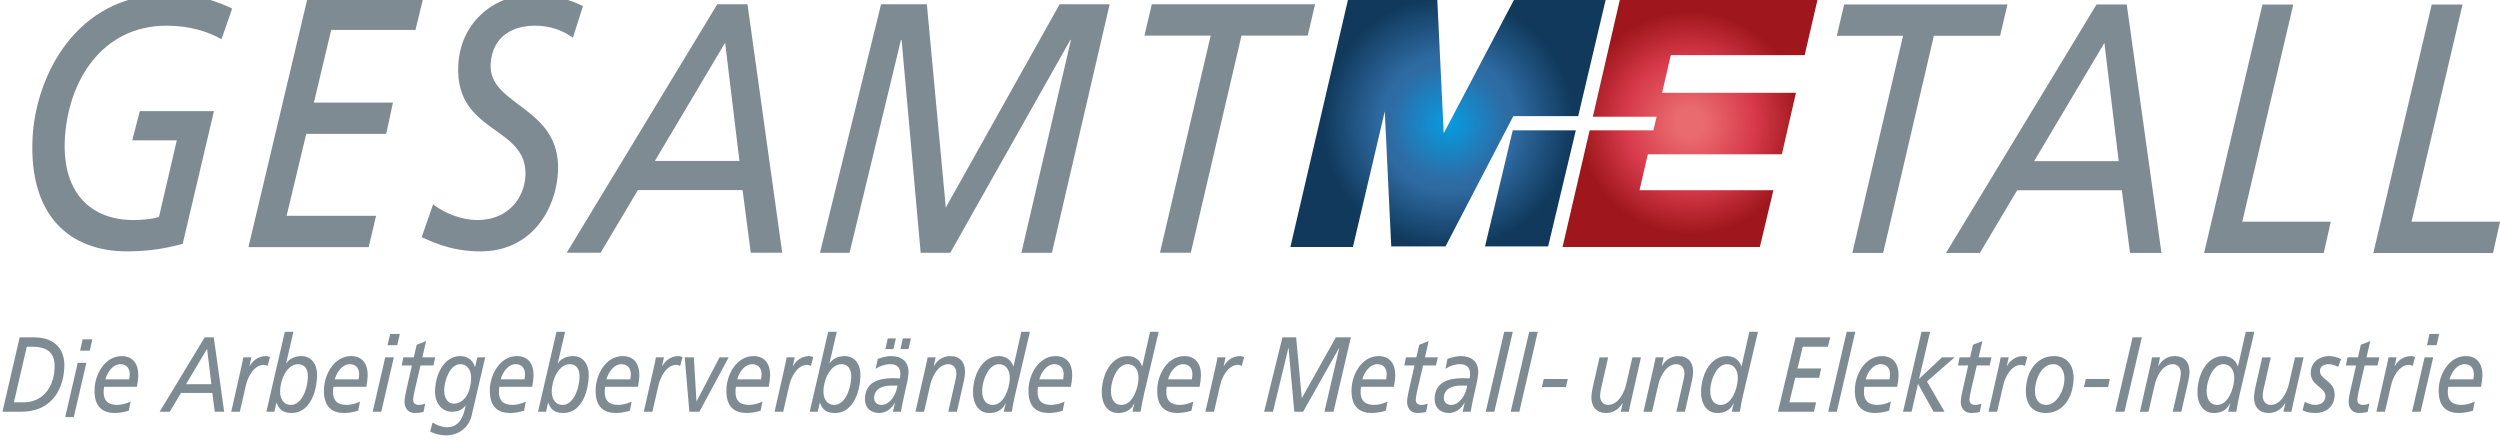 <?xml version="1.0" encoding="UTF-8" standalone="no"?>
<!-- Created with Inkscape (http://www.inkscape.org/) -->

<svg
   width="67.674mm"
   height="11.931mm"
   viewBox="0 0 67.674 11.931"
   version="1.1"
   id="svg758"
   xmlns="http://www.w3.org/2000/svg"
   xmlns:svg="http://www.w3.org/2000/svg">
  <defs
     id="defs755">
    <clipPath
       clipPathUnits="userSpaceOnUse"
       id="clipPath384">
      <path
         d="m 73.301,70.866 h 99.638 v 60.945 H 73.301 Z"
         id="path382" />
    </clipPath>
    <clipPath
       clipPathUnits="userSpaceOnUse"
       id="clipPath1539">
      <path
         d="m 68.232,656.264 h 96.178 v 51.453 H 68.232 Z"
         id="path1537" />
    </clipPath>
    <radialGradient
       fx="0"
       fy="0"
       cx="0"
       cy="0"
       r="1"
       gradientUnits="userSpaceOnUse"
       gradientTransform="matrix(9.644,0,0,-9.656,452.568,679.805)"
       spreadMethod="pad"
       id="radialGradient1185">
      <stop
         style="stop-opacity:1;stop-color:#e96b6f"
         offset="0"
         id="stop1173" />
      <stop
         style="stop-opacity:1;stop-color:#e96b6f"
         offset="0.055"
         id="stop1175" />
      <stop
         style="stop-opacity:1;stop-color:#e96b6f"
         offset="0.113"
         id="stop1177" />
      <stop
         style="stop-opacity:1;stop-color:#d73a4b"
         offset="0.515"
         id="stop1179" />
      <stop
         style="stop-opacity:1;stop-color:#9f171c"
         offset="0.884"
         id="stop1181" />
      <stop
         style="stop-opacity:1;stop-color:#9f171c"
         offset="1"
         id="stop1183" />
    </radialGradient>
    <radialGradient
       fx="0"
       fy="0"
       cx="0"
       cy="0"
       r="1"
       gradientUnits="userSpaceOnUse"
       gradientTransform="matrix(10.878,0,0,-10.891,434.01,679.805)"
       spreadMethod="pad"
       id="radialGradient1211">
      <stop
         style="stop-opacity:1;stop-color:#069ce2"
         offset="0"
         id="stop1201" />
      <stop
         style="stop-opacity:1;stop-color:#2f6ba3"
         offset="0.418"
         id="stop1203" />
      <stop
         style="stop-opacity:1;stop-color:#2f6ba3"
         offset="0.466"
         id="stop1205" />
      <stop
         style="stop-opacity:1;stop-color:#10395b"
         offset="0.89"
         id="stop1207" />
      <stop
         style="stop-opacity:1;stop-color:#10395b"
         offset="1"
         id="stop1209" />
    </radialGradient>
    <clipPath
       clipPathUnits="userSpaceOnUse"
       id="clipPath1221">
      <path
         d="m 323.166,655.846 h 191.832 v 33.82 H 323.166 Z"
         id="path1219" />
    </clipPath>
    <clipPath
       clipPathUnits="userSpaceOnUse"
       id="clipPath1269">
      <path
         d="m 323.166,655.846 h 191.832 v 33.82 H 323.166 Z"
         id="path1267" />
    </clipPath>
    <clipPath
       clipPathUnits="userSpaceOnUse"
       id="clipPath1285">
      <path
         d="m 323.15,654.803 h 191.848 v 35.906 H 323.15 Z"
         id="path1283" />
    </clipPath>
  </defs>
  <g
     id="layer1"
     transform="translate(-85.68,-87.074)">
    <g
       id="g1161"
       transform="matrix(0.353,0,0,-0.353,-28.325,330.373)">
      <g
         id="g1163">
        <g
           id="g1169">
          <g
             id="g1171">
            <path
               d="m 447.193,689.32 -2.087,-9.039 h 4.89 l -0.247,-1.042 h -4.887 l -2.078,-8.949 h 15.129 l 1.04,4.359 h -10.266 l 0.637,2.752 h 10.277 l 1.081,4.714 h -10.264 l 0.668,2.891 h 10.265 l 1,4.314 z"
               style="fill:url(#radialGradient1185);stroke:none"
               id="path1187" />
          </g>
        </g>
      </g>
    </g>
    <g
       id="g1189"
       transform="matrix(0.353,0,0,-0.353,-28.325,330.373)">
      <g
         id="g1191">
        <g
           id="g1197">
          <g
             id="g1199">
            <path
               d="m 439.1,689.32 -5.428,-10.31 -0.498,10.31 h -6.828 l -4.433,-19.03 h 4.795 l 2.443,10.402 0.496,-10.357 h 4.161 l 5.2,9.993 h 4.976 l 2.124,8.992 z m -0.136,-10.081 -2.126,-8.904 h 4.84 l 2.124,8.904 z"
               style="fill:url(#radialGradient1211);stroke:none"
               id="path1213" />
          </g>
        </g>
      </g>
    </g>
    <g
       id="g1215"
       transform="matrix(0.353,0,0,-0.353,-28.325,330.373)">
      <g
         id="g1217"
         clip-path="url(#clipPath1221)">
        <g
           id="g1223"
           transform="translate(339.945,686.226)">
          <path
             d="m 0,0 c -0.956,0.546 -2.383,1.037 -4.209,1.037 -4.962,0 -7.583,-4.258 -7.804,-8.736 -0.206,-4.176 2.082,-6.169 5.266,-6.169 0.491,0 1.454,0.054 1.955,0.245 l 1.366,5.87 h -3.417 l 0.579,2.239 h 5.687 l -2.399,-10.183 c -1.09,-0.273 -2.322,-0.573 -4.264,-0.573 -4.354,0 -7.545,2.674 -7.247,8.708 0.23,4.669 3.305,11.002 10.35,11.002 2.434,0 3.881,-0.573 4.955,-1.092 z"
             style="fill:#7e8b93;fill-opacity:1;fill-rule:nonzero;stroke:none"
             id="path1225" />
        </g>
        <g
           id="g1227"
           transform="translate(346.535,689.339)">
          <path
             d="M 0,0 H 8.871 L 8.284,-2.402 h -6.46 l -1.328,-5.57 h 6.062 l -0.517,-2.402 h -6.132 l -1.504,-6.279 h 6.858 l -0.564,-2.402 h -9.221 z"
             style="fill:#7e8b93;fill-opacity:1;fill-rule:nonzero;stroke:none"
             id="path1229" />
        </g>
        <g
           id="g1231"
           transform="translate(366.89,686.335)">
          <path
             d="m 0,0 c -0.746,0.547 -1.686,0.928 -2.927,0.928 -1.545,0 -3.265,-0.71 -3.377,-2.975 -0.158,-3.195 5.411,-3.222 5.165,-8.218 -0.142,-2.866 -2.011,-6.114 -5.943,-6.114 -1.896,0 -3.229,0.491 -4.51,1.091 l 0.873,2.512 c 0.924,-0.71 2.234,-1.201 3.381,-1.201 2.481,0 3.623,1.802 3.701,3.385 0.192,3.876 -5.412,3.194 -5.15,8.49 0.171,3.467 2.983,5.433 5.674,5.433 1.358,0 2.677,-0.3 3.888,-0.901 z"
             style="fill:#7e8b93;fill-opacity:1;fill-rule:nonzero;stroke:none"
             id="path1233" />
        </g>
      </g>
    </g>
    <g
       id="g1235"
       transform="matrix(0.353,0,0,-0.353,105.309,88.23)">
      <path
         d="M 0,0 -5.386,-9.064 H 1.097 Z M -0.603,2.948 H 1.714 L 4.377,-16.106 H 1.966 l -0.628,4.804 h -8.029 l -2.858,-4.804 h -2.598 z"
         style="fill:#7e8b93;fill-opacity:1;fill-rule:nonzero;stroke:none"
         id="path1237" />
    </g>
    <g
       id="g1239"
       transform="matrix(0.353,0,0,-0.353,109.53,87.19)">
      <path
         d="M 0,0 H 3.511 L 4.964,-15.588 13.692,0 H 17.53 L 13.102,-19.055 H 10.761 L 14.563,-2.73 H 14.517 L 5.308,-19.055 H 3.037 L 1.574,-2.73 H 1.527 l -3.943,-16.325 h -2.27 z"
         style="fill:#7e8b93;fill-opacity:1;fill-rule:nonzero;stroke:none"
         id="path1241" />
    </g>
    <g
       id="g1243"
       transform="matrix(0.353,0,0,-0.353,121.08,88.037)">
      <path
         d="m 0,0 h -5.079 l -3.889,-16.652 h -2.364 L -7.443,0 h -5.079 l 0.564,2.402 H 0.563 Z"
         style="fill:#7e8b93;fill-opacity:1;fill-rule:nonzero;stroke:none"
         id="path1245" />
    </g>
    <g
       id="g1247"
       transform="matrix(0.353,0,0,-0.353,139.822,88.043)">
      <path
         d="m 0,0 h -5.079 l -3.889,-16.653 h -2.364 L -7.443,0 h -5.079 l 0.564,2.402 H 0.564 Z"
         style="fill:#7e8b93;fill-opacity:1;fill-rule:nonzero;stroke:none"
         id="path1249" />
    </g>
    <g
       id="g1251"
       transform="matrix(0.353,0,0,-0.353,142.645,88.236)">
      <path
         d="M 0,0 -5.386,-9.063 H 1.097 Z M -0.604,2.949 H 1.714 L 4.377,-16.106 H 1.966 l -0.629,4.805 h -8.028 l -2.858,-4.805 h -2.598 z"
         style="fill:#7e8b93;fill-opacity:1;fill-rule:nonzero;stroke:none"
         id="path1253" />
    </g>
    <g
       id="g1255"
       transform="matrix(0.353,0,0,-0.353,146.924,87.196)">
      <path
         d="m 0,0 h 2.364 l -3.913,-16.653 h 6.788 l -0.54,-2.402 h -9.175 z"
         style="fill:#7e8b93;fill-opacity:1;fill-rule:nonzero;stroke:none"
         id="path1257" />
    </g>
    <g
       id="g1259"
       transform="matrix(0.353,0,0,-0.353,151.506,87.196)">
      <path
         d="m 0,0 -4.476,-19.055 h 9.175 l 0.54,2.402 H -1.549 L 2.364,0 Z"
         style="fill:#7e8b93;fill-opacity:1;fill-rule:nonzero;stroke:none"
         id="path1261" />
    </g>
    <g
       id="g1263"
       transform="matrix(0.353,0,0,-0.353,-28.325,330.373)">
      <g
         id="g1265"
         clip-path="url(#clipPath1269)">
        <g
           id="g1271"
           transform="translate(324.026,658.379)">
          <path
             d="M 0,0 H 0.743 C 2.13,0 3.043,1.046 3.12,2.591 3.168,3.571 2.818,4.265 1.395,4.265 H 0.989 Z m 0.443,4.985 h 1.079 c 1.723,0 2.408,-1.022 2.345,-2.304 -0.1,-2.027 -1.24,-3.4 -3.285,-3.4 h -1.458 z"
             style="fill:#7e8b93;fill-opacity:1;fill-rule:nonzero;stroke:none"
             id="path1273" />
        </g>
      </g>
    </g>
    <g
       id="g1275"
       transform="matrix(0.353,0,0,-0.353,88.11,96.566)">
      <path
         d="m 0,0 h -0.743 l 0.197,0.866 h 0.743 z m -0.922,-0.932 h 0.659 L -1.226,-5.1 h -0.659 z"
         style="fill:#7e8b93;fill-opacity:1;fill-rule:nonzero;stroke:none"
         id="path1277" />
    </g>
    <g
       id="g1279"
       transform="matrix(0.353,0,0,-0.353,-28.325,330.373)">
      <g
         id="g1281"
         clip-path="url(#clipPath1285)">
        <g
           id="g1287"
           transform="translate(332.87,660.145)">
          <path
             d="m 0,0 c 0.02,0.123 0.032,0.22 0.037,0.319 0.024,0.49 -0.218,0.842 -0.715,0.842 -0.54,0 -0.98,-0.548 -1.15,-1.161 z m -0.035,-2.411 c -0.348,-0.098 -0.709,-0.172 -1.066,-0.172 -0.869,0 -1.627,0.409 -1.554,1.88 0.057,1.153 0.817,2.484 2.078,2.484 0.861,0 1.315,-0.605 1.266,-1.594 C 0.675,-0.09 0.636,-0.327 0.588,-0.572 h -2.515 c -0.018,-0.09 -0.029,-0.171 -0.034,-0.262 -0.043,-0.874 0.407,-1.128 1.045,-1.128 0.329,0 0.691,0.099 1.021,0.254 z"
             style="fill:#7e8b93;fill-opacity:1;fill-rule:nonzero;stroke:none"
             id="path1289" />
        </g>
        <g
           id="g1291"
           transform="translate(338.84,662.482)">
          <path
             d="M 0,0 -1.613,-2.713 H 0.328 Z M -0.181,0.883 H 0.513 L 1.31,-4.822 H 0.589 L 0.4,-3.383 h -2.403 l -0.856,-1.439 h -0.777 z"
             style="fill:#7e8b93;fill-opacity:1;fill-rule:nonzero;stroke:none"
             id="path1293" />
        </g>
        <g
           id="g1295"
           transform="translate(341.49,661.191)">
          <path
             d="M 0,0 C 0.037,0.171 0.09,0.393 0.13,0.637 H 0.746 L 0.602,-0.025 h 0.013 c 0.23,0.393 0.634,0.76 1.257,0.76 0.063,0 0.175,-0.016 0.298,-0.074 L 1.989,-0.016 C 1.866,0.04 1.762,0.065 1.713,0.065 0.9,0.065 0.45,-0.964 0.333,-1.479 l -0.472,-2.052 h -0.659 z"
             style="fill:#7e8b93;fill-opacity:1;fill-rule:nonzero;stroke:none"
             id="path1297" />
        </g>
        <g
           id="g1299"
           transform="translate(345.275,658.183)">
          <path
             d="M 0,0 C 0.75,0 1.243,1.054 1.294,2.092 1.329,2.795 1.002,3.122 0.547,3.122 -0.224,3.122 -0.785,2.125 -0.835,1.096 -0.863,0.532 -0.602,0 0,0 m -0.473,5.606 h 0.659 l -0.56,-2.411 h 0.014 c 0.241,0.351 0.664,0.548 1.162,0.548 0.805,0 1.241,-0.687 1.196,-1.586 C 1.923,0.63 1.252,-0.621 0.06,-0.621 c -0.763,0 -0.998,0.344 -1.165,0.793 h -0.014 l -0.154,-0.695 h -0.616 z"
             style="fill:#7e8b93;fill-opacity:1;fill-rule:nonzero;stroke:none"
             id="path1301" />
        </g>
        <g
           id="g1303"
           transform="translate(350.462,660.145)">
          <path
             d="m 0,0 c 0.02,0.123 0.031,0.22 0.037,0.319 0.024,0.49 -0.218,0.842 -0.715,0.842 -0.54,0 -0.98,-0.548 -1.151,-1.161 z m -0.035,-2.411 c -0.348,-0.098 -0.709,-0.172 -1.067,-0.172 -0.869,0 -1.626,0.409 -1.553,1.88 0.057,1.153 0.816,2.484 2.077,2.484 0.862,0 1.316,-0.605 1.267,-1.594 C 0.675,-0.09 0.635,-0.327 0.588,-0.572 h -2.515 c -0.019,-0.09 -0.029,-0.171 -0.034,-0.262 -0.043,-0.874 0.407,-1.128 1.044,-1.128 0.329,0 0.692,0.099 1.022,0.254 z"
             style="fill:#7e8b93;fill-opacity:1;fill-rule:nonzero;stroke:none"
             id="path1305" />
        </g>
        <g
           id="g1307"
           transform="translate(353.424,662.76)">
          <path
             d="m 0,0 h -0.743 l 0.197,0.866 h 0.743 z m -0.922,-0.932 h 0.659 L -1.226,-5.1 h -0.658 z"
             style="fill:#7e8b93;fill-opacity:1;fill-rule:nonzero;stroke:none"
             id="path1309" />
        </g>
        <g
           id="g1311"
           transform="translate(353.893,661.828)">
          <path
             d="M 0,0 H 0.799 L 1.021,0.964 1.743,1.25 1.457,0 H 2.438 L 2.302,-0.621 H 1.314 L 0.897,-2.411 C 0.852,-2.599 0.76,-3.048 0.753,-3.195 c -0.015,-0.295 0.118,-0.45 0.454,-0.45 0.14,0 0.339,0.041 0.468,0.106 l -0.13,-0.637 c -0.15,-0.065 -0.46,-0.09 -0.649,-0.09 -0.623,0 -0.831,0.483 -0.809,0.923 0.013,0.27 0.121,0.752 0.175,0.981 l 0.394,1.741 h -0.785 z"
             style="fill:#7e8b93;fill-opacity:1;fill-rule:nonzero;stroke:none"
             id="path1313" />
        </g>
        <g
           id="g1315"
           transform="translate(357.77,658.281)">
          <path
             d="M 0,0 C 0.575,0 1.252,0.523 1.319,1.888 1.35,2.509 1.06,3.024 0.486,3.024 -0.278,3.024 -0.706,1.888 -0.745,1.087 -0.772,0.539 -0.547,0 0,0 m 2.396,3.547 -1.04,-4.471 c -0.195,-0.825 -0.895,-1.511 -1.995,-1.511 -0.224,0 -0.802,0.074 -1.183,0.302 l 0.181,0.687 c 0.319,-0.204 0.746,-0.368 1.124,-0.368 0.757,0 1.142,0.572 1.307,1.217 l 0.114,0.45 H 0.889 C 0.658,-0.45 0.376,-0.621 -0.199,-0.621 c -0.631,0 -1.302,0.58 -1.249,1.667 0.076,1.536 0.9,2.615 1.93,2.599 0.483,0 0.954,-0.245 1.128,-0.834 h 0.014 l 0.163,0.736 z"
             style="fill:#7e8b93;fill-opacity:1;fill-rule:nonzero;stroke:none"
             id="path1317" />
        </g>
        <g
           id="g1319"
           transform="translate(363.182,660.145)">
          <path
             d="m 0,0 c 0.02,0.123 0.032,0.22 0.037,0.319 0.024,0.49 -0.218,0.842 -0.715,0.842 -0.539,0 -0.98,-0.548 -1.15,-1.161 z m -0.035,-2.411 c -0.348,-0.098 -0.709,-0.172 -1.066,-0.172 -0.869,0 -1.626,0.409 -1.554,1.88 0.057,1.153 0.817,2.484 2.078,2.484 0.861,0 1.315,-0.605 1.266,-1.594 C 0.675,-0.09 0.636,-0.327 0.588,-0.572 h -2.515 c -0.018,-0.09 -0.029,-0.171 -0.034,-0.262 -0.043,-0.874 0.407,-1.128 1.045,-1.128 0.329,0 0.691,0.099 1.021,0.254 z"
             style="fill:#7e8b93;fill-opacity:1;fill-rule:nonzero;stroke:none"
             id="path1321" />
        </g>
        <g
           id="g1323"
           transform="translate(366.108,658.183)">
          <path
             d="m 0,0 c 0.75,0 1.243,1.054 1.295,2.092 0.034,0.703 -0.293,1.03 -0.749,1.03 -0.77,0 -1.331,-0.997 -1.382,-2.026 C -0.863,0.532 -0.602,0 0,0 m -0.473,5.606 h 0.659 l -0.56,-2.411 h 0.013 c 0.242,0.351 0.665,0.548 1.162,0.548 0.806,0 1.242,-0.687 1.197,-1.586 C 1.923,0.63 1.252,-0.621 0.061,-0.621 c -0.764,0 -0.999,0.344 -1.166,0.793 h -0.014 l -0.154,-0.695 h -0.616 z"
             style="fill:#7e8b93;fill-opacity:1;fill-rule:nonzero;stroke:none"
             id="path1325" />
        </g>
        <g
           id="g1327"
           transform="translate(371.295,660.145)">
          <path
             d="m 0,0 c 0.02,0.123 0.032,0.22 0.037,0.319 0.024,0.49 -0.218,0.842 -0.715,0.842 -0.54,0 -0.98,-0.548 -1.151,-1.161 z m -0.035,-2.411 c -0.348,-0.098 -0.709,-0.172 -1.066,-0.172 -0.869,0 -1.627,0.409 -1.554,1.88 0.057,1.153 0.816,2.484 2.077,2.484 0.862,0 1.316,-0.605 1.267,-1.594 C 0.675,-0.09 0.635,-0.327 0.588,-0.572 h -2.515 c -0.018,-0.09 -0.029,-0.171 -0.034,-0.262 -0.043,-0.874 0.407,-1.128 1.045,-1.128 0.328,0 0.691,0.099 1.021,0.254 z"
             style="fill:#7e8b93;fill-opacity:1;fill-rule:nonzero;stroke:none"
             id="path1329" />
        </g>
        <g
           id="g1331"
           transform="translate(373.129,661.191)">
          <path
             d="M 0,0 C 0.037,0.171 0.09,0.393 0.13,0.637 H 0.746 L 0.602,-0.025 h 0.013 c 0.23,0.393 0.633,0.76 1.257,0.76 0.063,0 0.174,-0.016 0.298,-0.074 L 1.989,-0.016 C 1.866,0.04 1.762,0.065 1.713,0.065 0.9,0.065 0.45,-0.964 0.333,-1.479 l -0.472,-2.052 h -0.659 z"
             style="fill:#7e8b93;fill-opacity:1;fill-rule:nonzero;stroke:none"
             id="path1333" />
        </g>
        <g
           id="g1335"
           transform="translate(375.468,661.828)">
          <path
             d="M 0,0 H 0.701 L 0.899,-3.367 H 0.913 L 2.669,0 H 3.37 L 1.125,-4.168 h -0.77 z"
             style="fill:#7e8b93;fill-opacity:1;fill-rule:nonzero;stroke:none"
             id="path1337" />
        </g>
        <g
           id="g1339"
           transform="translate(381.322,660.145)">
          <path
             d="m 0,0 c 0.02,0.123 0.032,0.22 0.037,0.319 0.024,0.49 -0.218,0.842 -0.715,0.842 -0.54,0 -0.98,-0.548 -1.15,-1.161 z m -0.035,-2.411 c -0.348,-0.098 -0.709,-0.172 -1.067,-0.172 -0.868,0 -1.626,0.409 -1.553,1.88 0.057,1.153 0.816,2.484 2.077,2.484 0.863,0 1.316,-0.605 1.267,-1.594 C 0.675,-0.09 0.635,-0.327 0.588,-0.572 h -2.515 c -0.019,-0.09 -0.029,-0.171 -0.034,-0.262 -0.043,-0.874 0.407,-1.128 1.044,-1.128 0.33,0 0.692,0.099 1.022,0.254 z"
             style="fill:#7e8b93;fill-opacity:1;fill-rule:nonzero;stroke:none"
             id="path1341" />
        </g>
        <g
           id="g1343"
           transform="translate(383.157,661.191)">
          <path
             d="M 0,0 C 0.037,0.171 0.089,0.393 0.13,0.637 H 0.746 L 0.601,-0.025 h 0.015 c 0.229,0.393 0.633,0.76 1.256,0.76 0.063,0 0.174,-0.016 0.298,-0.074 L 1.989,-0.016 C 1.866,0.04 1.762,0.065 1.713,0.065 0.9,0.065 0.45,-0.964 0.334,-1.479 l -0.473,-2.052 h -0.659 z"
             style="fill:#7e8b93;fill-opacity:1;fill-rule:nonzero;stroke:none"
             id="path1345" />
        </g>
        <g
           id="g1347"
           transform="translate(386.942,658.183)">
          <path
             d="m 0,0 c 0.75,0 1.243,1.054 1.295,2.092 0.034,0.703 -0.293,1.03 -0.749,1.03 -0.77,0 -1.331,-0.997 -1.382,-2.026 C -0.864,0.532 -0.603,0 0,0 M -0.473,5.606 H 0.186 L -0.375,3.195 h 0.014 c 0.242,0.351 0.665,0.548 1.162,0.548 0.806,0 1.241,-0.687 1.197,-1.586 C 1.923,0.63 1.251,-0.621 0.06,-0.621 c -0.764,0 -0.999,0.344 -1.165,0.793 H -1.12 l -0.153,-0.695 h -0.616 z"
             style="fill:#7e8b93;fill-opacity:1;fill-rule:nonzero;stroke:none"
             id="path1349" />
        </g>
        <g
           id="g1351"
           transform="translate(392.011,662.466)">
          <path
             d="M 0,0 0.187,0.817 H 0.804 L 0.616,0 Z m -1.156,0 0.187,0.817 h 0.617 L -0.539,0 Z m 0.934,-2.803 h -0.505 c -0.498,0 -1.255,-0.155 -1.292,-0.915 -0.019,-0.368 0.245,-0.564 0.56,-0.564 0.666,0 1.124,0.776 1.237,1.479 m -1.518,2.051 c 0.322,0.122 0.746,0.213 1.006,0.213 0.722,0 1.399,-0.327 1.349,-1.324 C 0.606,-2.051 0.564,-2.321 0.52,-2.517 0.349,-3.293 0.163,-4.07 0.035,-4.806 h -0.609 c 0.045,0.205 0.099,0.45 0.153,0.695 h -0.013 c -0.249,-0.498 -0.726,-0.793 -1.202,-0.793 -0.603,0 -1.124,0.368 -1.085,1.154 0.058,1.184 0.993,1.519 2.19,1.519 0.14,0 0.315,-0.016 0.476,-0.025 0.017,0.083 0.043,0.172 0.048,0.27 0.029,0.596 -0.296,0.826 -0.779,0.826 -0.385,0 -0.806,-0.148 -1.11,-0.352 z"
             style="fill:#7e8b93;fill-opacity:1;fill-rule:nonzero;stroke:none"
             id="path1353" />
        </g>
        <g
           id="g1355"
           transform="translate(393.962,661.191)">
          <path
             d="M 0,0 C 0.037,0.171 0.09,0.393 0.13,0.637 H 0.746 L 0.602,-0.025 h 0.013 c 0.23,0.393 0.633,0.76 1.257,0.76 0.694,0 1.17,-0.425 1.126,-1.307 C 2.986,-0.817 2.93,-1.096 2.877,-1.333 L 2.376,-3.531 H 1.717 l 0.565,2.493 c 0.028,0.139 0.05,0.302 0.054,0.392 0.022,0.433 -0.207,0.761 -0.614,0.761 -0.813,0 -1.263,-1.031 -1.379,-1.546 l -0.482,-2.1 h -0.659 z"
             style="fill:#7e8b93;fill-opacity:1;fill-rule:nonzero;stroke:none"
             id="path1357" />
        </g>
        <g
           id="g1359"
           transform="translate(399.092,658.183)">
          <path
             d="M 0,0 C 0.826,0 1.265,1.202 1.303,1.986 1.334,2.607 1.044,3.122 0.469,3.122 -0.308,3.122 -0.771,1.969 -0.81,1.186 -0.843,0.523 -0.602,0 0,0 M 1.731,0.858 C 1.623,0.392 1.531,-0.065 1.459,-0.523 H 0.843 c 0.045,0.197 0.084,0.425 0.15,0.637 H 0.979 c -0.272,-0.555 -0.716,-0.735 -1.255,-0.735 -0.862,0 -1.285,0.801 -1.238,1.749 0.065,1.307 0.76,2.615 1.979,2.615 0.484,0 0.934,-0.245 1.11,-0.785 H 1.589 L 2.19,5.606 h 0.658 z"
             style="fill:#7e8b93;fill-opacity:1;fill-rule:nonzero;stroke:none"
             id="path1361" />
        </g>
        <g
           id="g1363"
           transform="translate(404.488,660.145)">
          <path
             d="m 0,0 c 0.02,0.123 0.032,0.22 0.037,0.319 0.024,0.49 -0.218,0.842 -0.715,0.842 -0.54,0 -0.98,-0.548 -1.15,-1.161 z m -0.035,-2.411 c -0.348,-0.098 -0.709,-0.172 -1.066,-0.172 -0.869,0 -1.627,0.409 -1.554,1.88 0.057,1.153 0.817,2.484 2.078,2.484 0.861,0 1.315,-0.605 1.266,-1.594 C 0.675,-0.09 0.635,-0.327 0.588,-0.572 h -2.515 c -0.018,-0.09 -0.029,-0.171 -0.034,-0.262 -0.043,-0.874 0.407,-1.128 1.045,-1.128 0.329,0 0.691,0.099 1.021,0.254 z"
             style="fill:#7e8b93;fill-opacity:1;fill-rule:nonzero;stroke:none"
             id="path1365" />
        </g>
        <g
           id="g1367"
           transform="translate(408.964,658.183)">
          <path
             d="M 0,0 C 0.827,0 1.265,1.202 1.303,1.986 1.334,2.607 1.044,3.122 0.47,3.122 -0.308,3.122 -0.771,1.969 -0.81,1.186 -0.843,0.523 -0.602,0 0,0 M 1.731,0.858 C 1.624,0.392 1.531,-0.065 1.46,-0.523 H 0.843 c 0.045,0.197 0.084,0.425 0.151,0.637 H 0.979 c -0.272,-0.555 -0.715,-0.735 -1.255,-0.735 -0.861,0 -1.284,0.801 -1.238,1.749 0.065,1.307 0.76,2.615 1.979,2.615 0.484,0 0.934,-0.245 1.111,-0.785 H 1.59 l 0.6,2.648 h 0.659 z"
             style="fill:#7e8b93;fill-opacity:1;fill-rule:nonzero;stroke:none"
             id="path1369" />
        </g>
        <g
           id="g1371"
           transform="translate(414.361,660.145)">
          <path
             d="m 0,0 c 0.02,0.123 0.032,0.22 0.037,0.319 0.024,0.49 -0.218,0.842 -0.715,0.842 -0.54,0 -0.98,-0.548 -1.15,-1.161 z m -0.035,-2.411 c -0.347,-0.098 -0.709,-0.172 -1.066,-0.172 -0.869,0 -1.626,0.409 -1.554,1.88 0.057,1.153 0.816,2.484 2.078,2.484 0.861,0 1.315,-0.605 1.266,-1.594 C 0.676,-0.09 0.635,-0.327 0.588,-0.572 h -2.514 c -0.02,-0.09 -0.031,-0.171 -0.035,-0.262 -0.043,-0.874 0.407,-1.128 1.045,-1.128 0.329,0 0.691,0.099 1.021,0.254 z"
             style="fill:#7e8b93;fill-opacity:1;fill-rule:nonzero;stroke:none"
             id="path1373" />
        </g>
        <g
           id="g1375"
           transform="translate(416.195,661.191)">
          <path
             d="M 0,0 C 0.037,0.171 0.09,0.393 0.13,0.637 H 0.746 L 0.601,-0.025 h 0.015 c 0.229,0.393 0.633,0.76 1.257,0.76 0.062,0 0.173,-0.016 0.297,-0.074 L 1.989,-0.016 C 1.866,0.04 1.762,0.065 1.713,0.065 0.9,0.065 0.45,-0.964 0.333,-1.479 l -0.472,-2.052 h -0.658 z"
             style="fill:#7e8b93;fill-opacity:1;fill-rule:nonzero;stroke:none"
             id="path1377" />
        </g>
        <g
           id="g1379"
           transform="translate(421.302,663.364)">
          <path
             d="M 0,0 H 1.051 L 1.486,-4.666 4.098,0 H 5.247 L 3.922,-5.704 H 3.221 l 1.138,4.887 H 4.345 L 1.589,-5.704 H 0.909 L 0.471,-0.817 H 0.457 l -1.18,-4.887 h -0.68 z"
             style="fill:#7e8b93;fill-opacity:1;fill-rule:nonzero;stroke:none"
             id="path1381" />
        </g>
        <g
           id="g1383"
           transform="translate(429.259,660.145)">
          <path
             d="m 0,0 c 0.021,0.123 0.033,0.22 0.037,0.319 0.025,0.49 -0.217,0.842 -0.715,0.842 -0.539,0 -0.98,-0.548 -1.15,-1.161 z m -0.034,-2.411 c -0.349,-0.098 -0.71,-0.172 -1.067,-0.172 -0.869,0 -1.626,0.409 -1.553,1.88 0.056,1.153 0.816,2.484 2.077,2.484 0.861,0 1.315,-0.605 1.266,-1.594 C 0.675,-0.09 0.635,-0.327 0.588,-0.572 h -2.514 c -0.019,-0.09 -0.03,-0.171 -0.035,-0.262 -0.043,-0.874 0.407,-1.128 1.045,-1.128 0.329,0 0.692,0.099 1.021,0.254 z"
             style="fill:#7e8b93;fill-opacity:1;fill-rule:nonzero;stroke:none"
             id="path1385" />
        </g>
        <g
           id="g1387"
           transform="translate(430.775,661.828)">
          <path
             d="M 0,0 H 0.798 L 1.021,0.964 1.743,1.25 1.457,0 H 2.438 L 2.302,-0.621 H 1.314 L 0.896,-2.411 C 0.852,-2.599 0.76,-3.048 0.752,-3.195 0.738,-3.49 0.87,-3.645 1.206,-3.645 c 0.141,0 0.339,0.041 0.469,0.106 l -0.13,-0.637 c -0.15,-0.065 -0.46,-0.09 -0.649,-0.09 -0.623,0 -0.831,0.483 -0.809,0.923 0.013,0.27 0.121,0.752 0.174,0.981 l 0.394,1.741 h -0.783 z"
             style="fill:#7e8b93;fill-opacity:1;fill-rule:nonzero;stroke:none"
             id="path1389" />
        </g>
        <g
           id="g1391"
           transform="translate(435.477,659.663)">
          <path
             d="m 0,0 h -0.504 c -0.498,0 -1.256,-0.155 -1.293,-0.915 -0.018,-0.368 0.246,-0.564 0.561,-0.564 0.665,0 1.123,0.776 1.236,1.479 m -1.517,2.051 c 0.321,0.122 0.746,0.213 1.005,0.213 0.722,0 1.399,-0.327 1.35,-1.324 C 0.829,0.752 0.787,0.482 0.742,0.286 0.571,-0.49 0.386,-1.267 0.258,-2.002 h -0.609 c 0.044,0.204 0.099,0.449 0.153,0.695 h -0.014 c -0.249,-0.499 -0.726,-0.794 -1.202,-0.794 -0.602,0 -1.124,0.368 -1.086,1.154 0.06,1.184 0.993,1.519 2.192,1.519 0.14,0 0.314,-0.016 0.475,-0.024 0.018,0.082 0.043,0.171 0.048,0.269 0.03,0.597 -0.295,0.826 -0.779,0.826 -0.385,0 -0.806,-0.147 -1.11,-0.352 z"
             style="fill:#7e8b93;fill-opacity:1;fill-rule:nonzero;stroke:none"
             id="path1393" />
        </g>
        <g
           id="g1395"
           transform="translate(438.311,663.789)">
          <path
             d="M 0,0 H 0.658 L -0.758,-6.129 H -1.417 Z"
             style="fill:#7e8b93;fill-opacity:1;fill-rule:nonzero;stroke:none"
             id="path1397" />
        </g>
        <g
           id="g1399"
           transform="translate(440.227,663.789)">
          <path
             d="m 0,0 h 0.658 l -1.416,-6.129 h -0.66 z"
             style="fill:#7e8b93;fill-opacity:1;fill-rule:nonzero;stroke:none"
             id="path1401" />
        </g>
        <g
           id="g1403"
           transform="translate(441.34,660.169)">
          <path
             d="M 0,0 H 1.842 L 1.707,-0.621 h -1.85 z"
             style="fill:#7e8b93;fill-opacity:1;fill-rule:nonzero;stroke:none"
             id="path1405" />
        </g>
        <g
           id="g1407"
           transform="translate(447.999,658.297)">
          <path
             d="m 0,0 c -0.037,-0.171 -0.09,-0.391 -0.13,-0.637 h -0.617 l 0.145,0.662 h -0.014 c -0.229,-0.393 -0.633,-0.76 -1.257,-0.76 -0.693,0 -1.169,0.425 -1.126,1.307 0.013,0.246 0.068,0.524 0.122,0.76 l 0.5,2.199 h 0.659 L -2.282,1.039 c -0.028,-0.14 -0.05,-0.303 -0.054,-0.393 -0.022,-0.433 0.207,-0.76 0.613,-0.76 0.814,0 1.264,1.03 1.379,1.545 l 0.484,2.1 h 0.657 z"
             style="fill:#7e8b93;fill-opacity:1;fill-rule:nonzero;stroke:none"
             id="path1409" />
        </g>
        <g
           id="g1411"
           transform="translate(449.791,661.191)">
          <path
             d="M 0,0 C 0.037,0.171 0.09,0.393 0.13,0.637 H 0.745 L 0.601,-0.025 h 0.014 c 0.229,0.393 0.633,0.76 1.256,0.76 0.695,0 1.171,-0.425 1.127,-1.307 C 2.986,-0.817 2.93,-1.096 2.876,-1.333 L 2.375,-3.531 H 1.717 l 0.565,2.493 c 0.027,0.139 0.049,0.302 0.054,0.392 0.022,0.433 -0.207,0.761 -0.614,0.761 -0.813,0 -1.263,-1.031 -1.38,-1.546 l -0.482,-2.1 h -0.659 z"
             style="fill:#7e8b93;fill-opacity:1;fill-rule:nonzero;stroke:none"
             id="path1413" />
        </g>
        <g
           id="g1415"
           transform="translate(454.921,658.183)">
          <path
             d="M 0,0 C 0.826,0 1.264,1.202 1.302,1.986 1.334,2.607 1.044,3.122 0.47,3.122 -0.308,3.122 -0.772,1.969 -0.81,1.186 -0.843,0.523 -0.602,0 0,0 M 1.73,0.858 C 1.624,0.392 1.531,-0.065 1.459,-0.523 H 0.843 c 0.044,0.197 0.084,0.425 0.151,0.637 H 0.979 c -0.273,-0.555 -0.716,-0.735 -1.255,-0.735 -0.862,0 -1.285,0.801 -1.237,1.749 0.064,1.307 0.759,2.615 1.978,2.615 0.483,0 0.933,-0.245 1.111,-0.785 h 0.013 l 0.6,2.648 h 0.659 z"
             style="fill:#7e8b93;fill-opacity:1;fill-rule:nonzero;stroke:none"
             id="path1417" />
        </g>
        <g
           id="g1419"
           transform="translate(460.653,663.364)">
          <path
             d="M 0,0 H 2.656 L 2.48,-0.72 H 0.547 L 0.149,-2.386 H 1.963 L 1.808,-3.105 h -1.834 l -0.451,-1.88 H 1.576 L 1.407,-5.704 h -2.76 z"
             style="fill:#7e8b93;fill-opacity:1;fill-rule:nonzero;stroke:none"
             id="path1421" />
        </g>
        <g
           id="g1423"
           transform="translate(464.573,663.789)">
          <path
             d="M 0,0 H 0.659 L -0.758,-6.129 H -1.416 Z"
             style="fill:#7e8b93;fill-opacity:1;fill-rule:nonzero;stroke:none"
             id="path1425" />
        </g>
        <g
           id="g1427"
           transform="translate(467.857,660.145)">
          <path
             d="m 0,0 c 0.021,0.123 0.032,0.22 0.037,0.319 0.024,0.49 -0.218,0.842 -0.715,0.842 -0.54,0 -0.981,-0.548 -1.15,-1.161 z m -0.035,-2.411 c -0.348,-0.098 -0.709,-0.172 -1.066,-0.172 -0.869,0 -1.626,0.409 -1.553,1.88 0.056,1.153 0.815,2.484 2.077,2.484 0.861,0 1.315,-0.605 1.266,-1.594 C 0.675,-0.09 0.636,-0.327 0.588,-0.572 h -2.515 c -0.018,-0.09 -0.029,-0.171 -0.034,-0.262 -0.043,-0.874 0.407,-1.128 1.044,-1.128 0.33,0 0.691,0.099 1.022,0.254 z"
             style="fill:#7e8b93;fill-opacity:1;fill-rule:nonzero;stroke:none"
             id="path1429" />
        </g>
        <g
           id="g1431"
           transform="translate(470.31,663.789)">
          <path
             d="m 0,0 h 0.659 l -0.844,-3.595 h 0.014 L 1.57,-1.961 H 2.537 L 0.421,-3.808 1.764,-6.129 H 0.923 l -1.19,2.141 -0.491,-2.141 h -0.659 z"
             style="fill:#7e8b93;fill-opacity:1;fill-rule:nonzero;stroke:none"
             id="path1433" />
        </g>
        <g
           id="g1435"
           transform="translate(473.235,661.828)">
          <path
             d="M 0,0 H 0.799 L 1.022,0.964 1.744,1.25 1.458,0 H 2.439 L 2.303,-0.621 H 1.315 L 0.897,-2.411 C 0.853,-2.599 0.761,-3.048 0.753,-3.195 c -0.014,-0.295 0.118,-0.45 0.454,-0.45 0.141,0 0.339,0.041 0.468,0.106 L 1.546,-4.176 c -0.151,-0.065 -0.46,-0.09 -0.649,-0.09 -0.624,0 -0.831,0.483 -0.809,0.923 0.013,0.27 0.121,0.752 0.174,0.981 l 0.394,1.741 h -0.785 z"
             style="fill:#7e8b93;fill-opacity:1;fill-rule:nonzero;stroke:none"
             id="path1437" />
        </g>
        <g
           id="g1439"
           transform="translate(476.248,661.191)">
          <path
             d="M 0,0 C 0.037,0.171 0.09,0.393 0.13,0.637 H 0.746 L 0.602,-0.025 h 0.014 c 0.229,0.393 0.633,0.76 1.256,0.76 0.063,0 0.175,-0.016 0.298,-0.074 L 1.989,-0.016 C 1.866,0.04 1.762,0.065 1.713,0.065 0.9,0.065 0.45,-0.964 0.334,-1.479 L -0.14,-3.531 h -0.657 z"
             style="fill:#7e8b93;fill-opacity:1;fill-rule:nonzero;stroke:none"
             id="path1441" />
        </g>
        <g
           id="g1443"
           transform="translate(479.872,658.183)">
          <path
             d="M 0,0 C 0.742,0 1.351,0.981 1.398,1.921 1.428,2.542 1.143,3.122 0.546,3.122 -0.33,3.122 -0.817,2.044 -0.86,1.177 -0.893,0.515 -0.624,0 0,0 m 0.605,3.743 c 0.96,0 1.55,-0.678 1.494,-1.822 -0.07,-1.414 -0.841,-2.542 -2.123,-2.542 -0.981,0 -1.595,0.621 -1.533,1.855 0.068,1.389 0.852,2.509 2.162,2.509"
             style="fill:#7e8b93;fill-opacity:1;fill-rule:nonzero;stroke:none"
             id="path1445" />
        </g>
        <g
           id="g1447"
           transform="translate(482.908,660.169)">
          <path
             d="M 0,0 H 1.843 L 1.707,-0.621 h -1.85 z"
             style="fill:#7e8b93;fill-opacity:1;fill-rule:nonzero;stroke:none"
             id="path1449" />
        </g>
        <g
           id="g1451"
           transform="translate(486.498,663.364)">
          <path
             d="M 0,0 H 0.707 L -0.625,-5.704 H -1.333 Z"
             style="fill:#7e8b93;fill-opacity:1;fill-rule:nonzero;stroke:none"
             id="path1453" />
        </g>
        <g
           id="g1455"
           transform="translate(487.858,661.191)">
          <path
             d="M 0,0 C 0.037,0.171 0.09,0.393 0.13,0.637 H 0.747 L 0.602,-0.025 h 0.014 c 0.229,0.393 0.633,0.76 1.256,0.76 0.694,0 1.17,-0.425 1.127,-1.307 C 2.987,-0.817 2.93,-1.096 2.877,-1.333 L 2.376,-3.531 H 1.718 l 0.564,2.493 c 0.028,0.139 0.05,0.302 0.055,0.392 0.021,0.433 -0.208,0.761 -0.614,0.761 -0.813,0 -1.263,-1.031 -1.38,-1.546 l -0.482,-2.1 h -0.659 z"
             style="fill:#7e8b93;fill-opacity:1;fill-rule:nonzero;stroke:none"
             id="path1457" />
        </g>
        <g
           id="g1459"
           transform="translate(492.988,658.183)">
          <path
             d="M 0,0 C 0.826,0 1.264,1.202 1.303,1.986 1.333,2.607 1.044,3.122 0.469,3.122 -0.309,3.122 -0.772,1.969 -0.81,1.186 -0.844,0.523 -0.603,0 0,0 M 1.73,0.858 C 1.623,0.392 1.53,-0.065 1.459,-0.523 H 0.842 c 0.045,0.197 0.084,0.425 0.151,0.637 H 0.979 c -0.273,-0.555 -0.716,-0.735 -1.255,-0.735 -0.862,0 -1.285,0.801 -1.238,1.749 0.064,1.307 0.759,2.615 1.979,2.615 0.483,0 0.933,-0.245 1.11,-0.785 h 0.014 l 0.6,2.648 h 0.659 z"
             style="fill:#7e8b93;fill-opacity:1;fill-rule:nonzero;stroke:none"
             id="path1461" />
        </g>
        <g
           id="g1463"
           transform="translate(498.811,658.297)">
          <path
             d="m 0,0 c -0.036,-0.171 -0.09,-0.391 -0.129,-0.637 h -0.617 l 0.145,0.662 h -0.014 c -0.23,-0.393 -0.633,-0.76 -1.257,-0.76 -0.693,0 -1.17,0.425 -1.126,1.307 0.012,0.246 0.068,0.524 0.121,0.76 l 0.502,2.199 h 0.658 L -2.281,1.039 C -2.31,0.899 -2.332,0.736 -2.336,0.646 c -0.021,-0.433 0.208,-0.76 0.614,-0.76 0.813,0 1.263,1.03 1.379,1.545 l 0.483,2.1 h 0.658 z"
             style="fill:#7e8b93;fill-opacity:1;fill-rule:nonzero;stroke:none"
             id="path1465" />
        </g>
        <g
           id="g1467"
           transform="translate(502.259,661.093)">
          <path
             d="m 0,0 c -0.177,0.105 -0.459,0.213 -0.704,0.213 -0.288,0 -0.67,-0.091 -0.691,-0.507 -0.035,-0.711 1.182,-0.744 1.126,-1.904 -0.05,-1.006 -0.858,-1.333 -1.419,-1.333 -0.567,0 -0.773,0.091 -1.034,0.197 l 0.159,0.661 c 0.253,-0.122 0.521,-0.236 0.808,-0.236 0.357,0 0.757,0.171 0.782,0.646 0.034,0.71 -1.179,0.816 -1.127,1.87 0.043,0.884 0.817,1.227 1.405,1.227 0.315,0 0.634,-0.091 0.921,-0.229 z"
             style="fill:#7e8b93;fill-opacity:1;fill-rule:nonzero;stroke:none"
             id="path1469" />
        </g>
        <g
           id="g1471"
           transform="translate(502.979,661.828)">
          <path
             d="M 0,0 H 0.799 L 1.021,0.964 1.743,1.25 1.457,0 H 2.438 L 2.302,-0.621 H 1.314 L 0.897,-2.411 C 0.852,-2.599 0.76,-3.048 0.753,-3.195 0.738,-3.49 0.87,-3.645 1.207,-3.645 c 0.141,0 0.338,0.041 0.468,0.106 l -0.13,-0.637 c -0.15,-0.065 -0.46,-0.09 -0.649,-0.09 -0.623,0 -0.831,0.483 -0.809,0.923 0.013,0.27 0.121,0.752 0.174,0.981 l 0.395,1.741 h -0.785 z"
             style="fill:#7e8b93;fill-opacity:1;fill-rule:nonzero;stroke:none"
             id="path1473" />
        </g>
        <g
           id="g1475"
           transform="translate(505.99,661.191)">
          <path
             d="M 0,0 C 0.037,0.171 0.09,0.393 0.13,0.637 H 0.747 L 0.602,-0.025 h 0.014 c 0.229,0.393 0.633,0.76 1.256,0.76 0.063,0 0.175,-0.016 0.298,-0.074 L 1.989,-0.016 C 1.866,0.04 1.762,0.065 1.713,0.065 0.901,0.065 0.45,-0.964 0.334,-1.479 l -0.473,-2.052 h -0.659 z"
             style="fill:#7e8b93;fill-opacity:1;fill-rule:nonzero;stroke:none"
             id="path1477" />
        </g>
        <g
           id="g1479"
           transform="translate(509.812,662.76)">
          <path
             d="m 0,0 h -0.742 l 0.196,0.866 h 0.744 z m -0.921,-0.932 h 0.658 L -1.225,-5.1 h -0.659 z"
             style="fill:#7e8b93;fill-opacity:1;fill-rule:nonzero;stroke:none"
             id="path1481" />
        </g>
        <g
           id="g1483"
           transform="translate(512.629,660.145)">
          <path
             d="m 0,0 c 0.02,0.123 0.032,0.22 0.037,0.319 0.024,0.49 -0.218,0.842 -0.716,0.842 -0.538,0 -0.979,-0.548 -1.15,-1.161 z m -0.035,-2.411 c -0.348,-0.098 -0.709,-0.172 -1.066,-0.172 -0.868,0 -1.627,0.409 -1.554,1.88 0.057,1.153 0.816,2.484 2.077,2.484 0.863,0 1.316,-0.605 1.267,-1.594 C 0.675,-0.09 0.635,-0.327 0.588,-0.572 h -2.515 c -0.018,-0.09 -0.029,-0.171 -0.034,-0.262 -0.043,-0.874 0.407,-1.128 1.045,-1.128 0.328,0 0.691,0.099 1.021,0.254 z"
             style="fill:#7e8b93;fill-opacity:1;fill-rule:nonzero;stroke:none"
             id="path1485" />
        </g>
      </g>
    </g>
  </g>
</svg>
